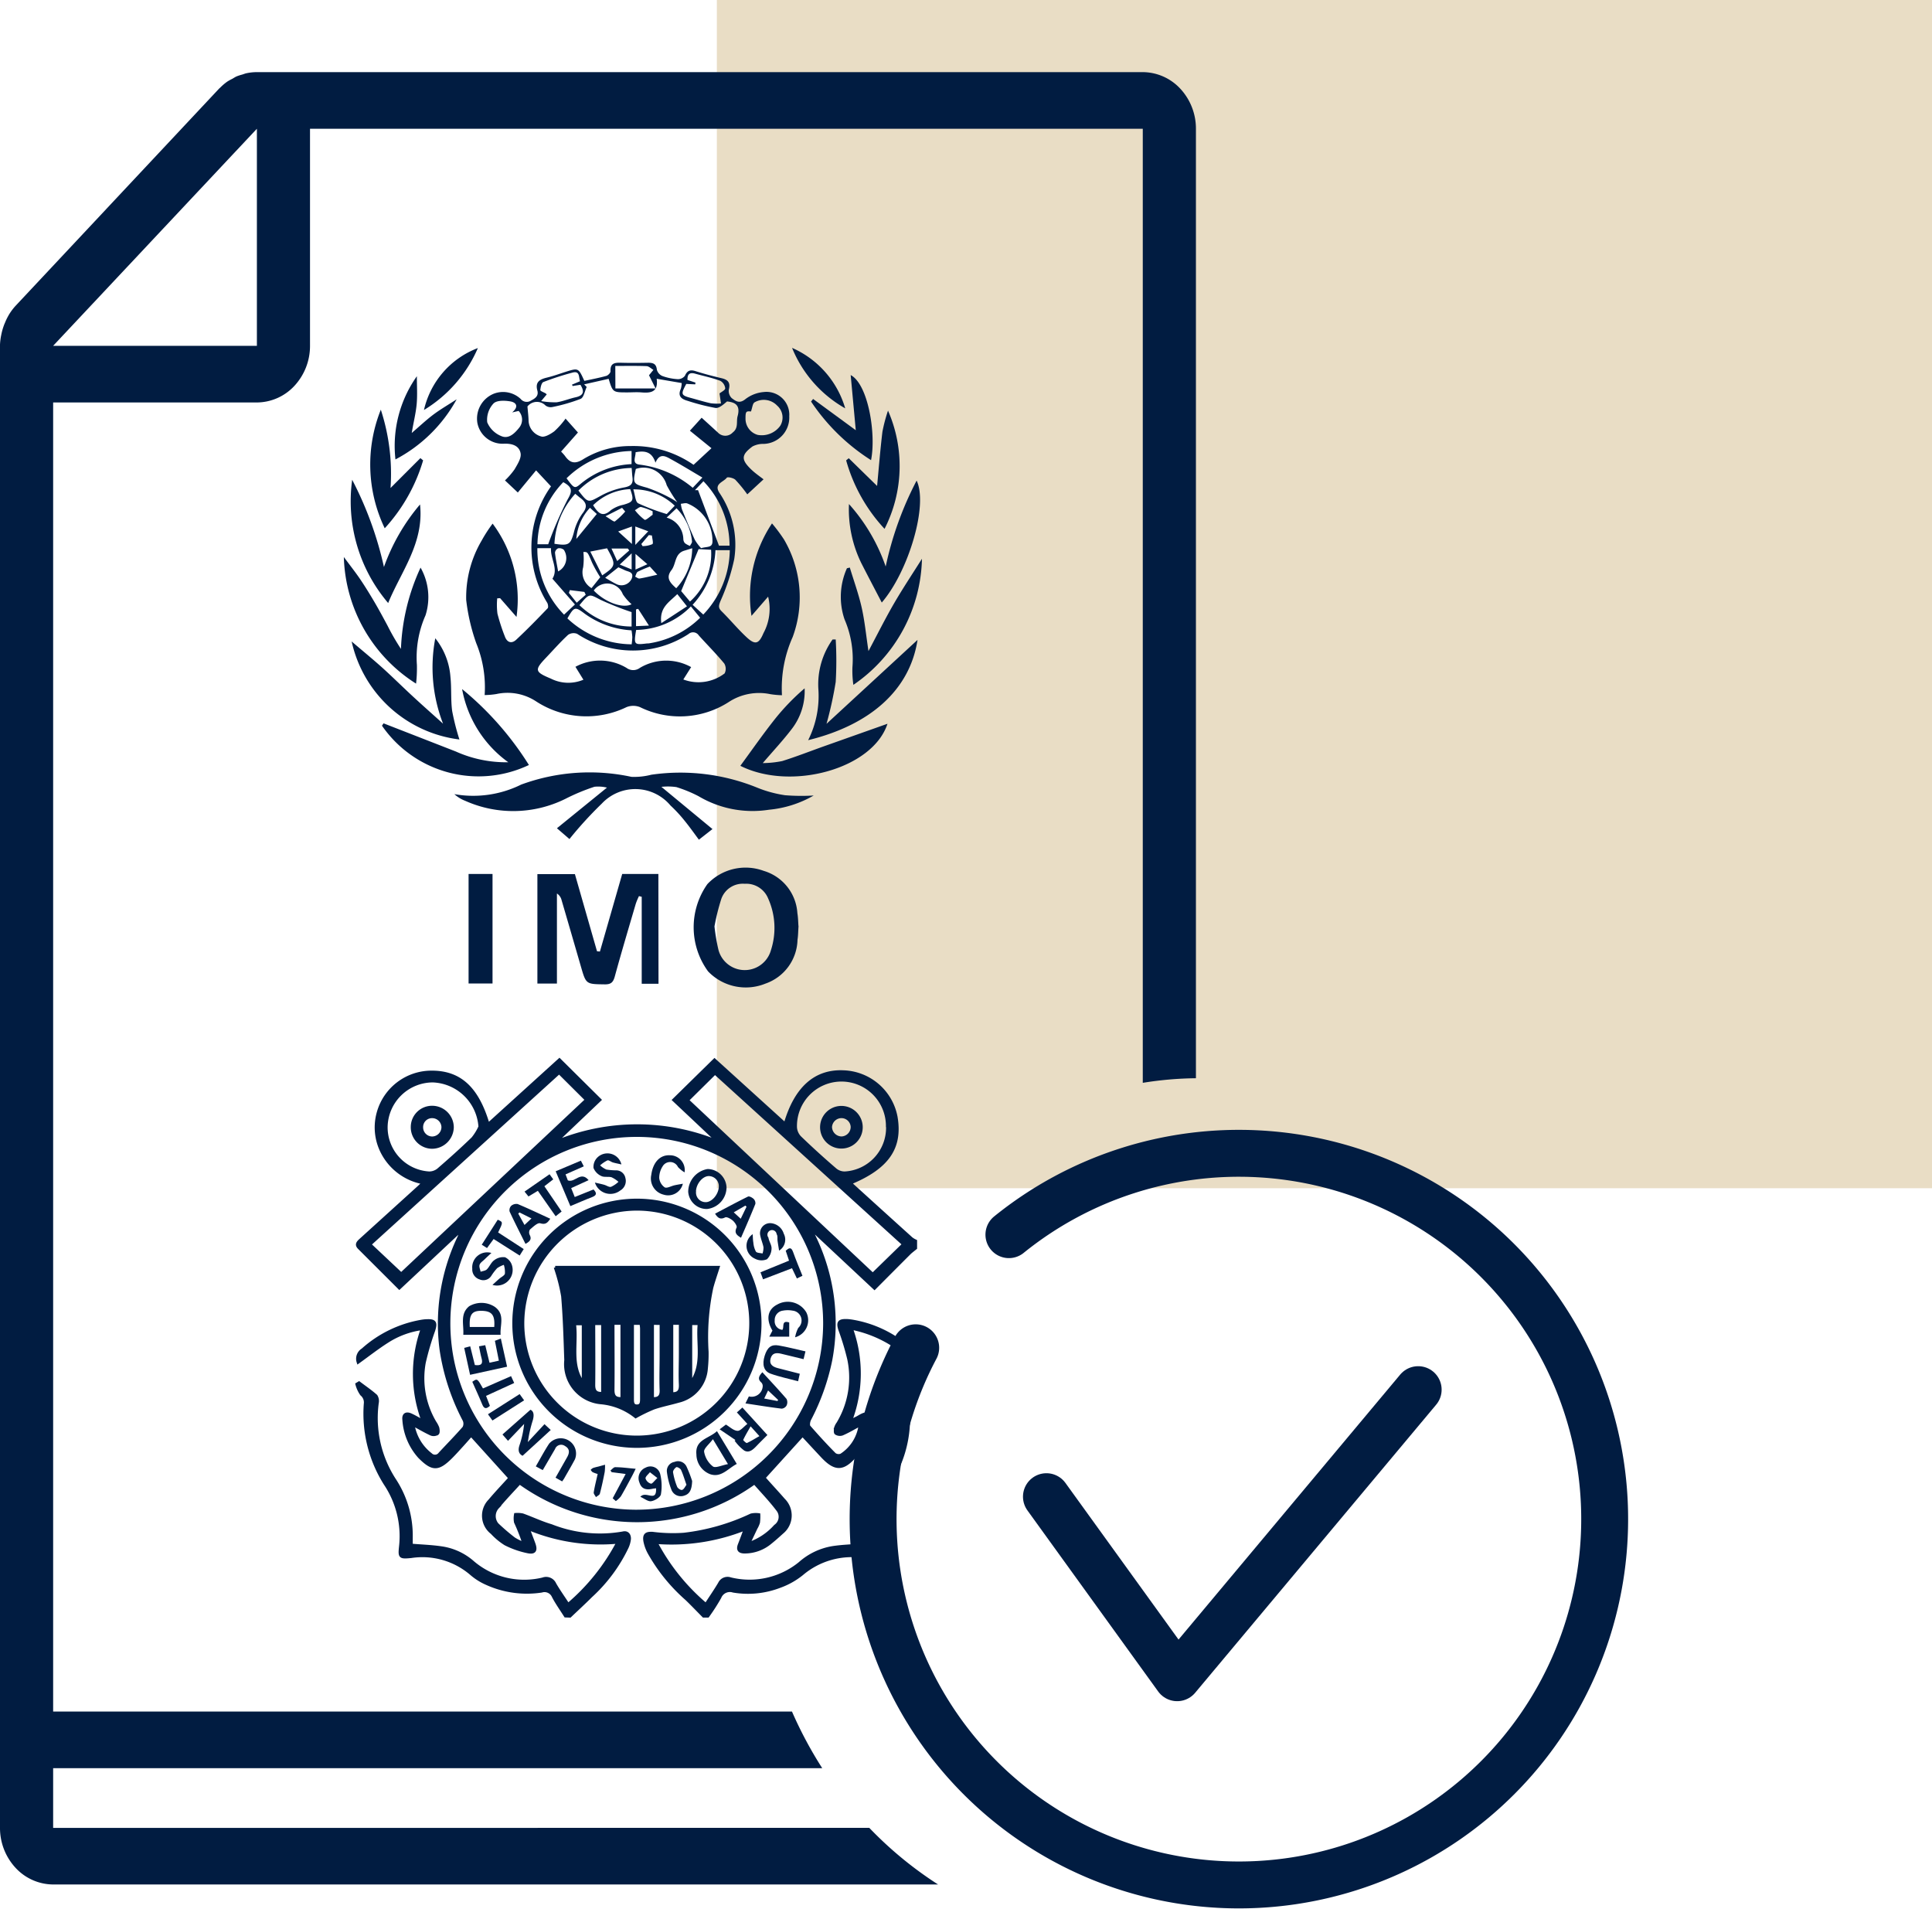 <svg xmlns="http://www.w3.org/2000/svg" width="61.797" height="61.053" viewBox="0 0 61.797 61.053">
  <g id="Groupe_1330" data-name="Groupe 1330" transform="translate(-375.07 -1603.997)">
    <rect id="Rectangle_1726" data-name="Rectangle 1726" width="38.867" height="38.003" transform="translate(398 1603.997)" fill="#c9aa6e" opacity="0.4"/>
    <g id="Groupe_1417" data-name="Groupe 1417" transform="translate(375.969 1608.764)">
      <g id="Groupe_1418" data-name="Groupe 1418">
        <path id="Tracé_3439" data-name="Tracé 3439" d="M1.7,56.155v-1.91H26.3a12.949,12.949,0,0,1-.968-1.812H1.7V10.565H8.216a1.648,1.648,0,0,0,1.2-.53,1.873,1.873,0,0,0,.5-1.281V1.811H36.553V32.325a11.3,11.3,0,0,1,1.7-.147V1.811a1.874,1.874,0,0,0-.5-1.281A1.65,1.65,0,0,0,36.553,0H8.216a1.609,1.609,0,0,0-.331.035C7.841.043,7.8.062,7.757.075h0a1.691,1.691,0,0,0-.189.061c-.049.022-.094.053-.142.08h0A1.626,1.626,0,0,0,7.274.3a1.688,1.688,0,0,0-.235.2c-.008.008-.018.014-.026.022L.5,7.472h0a1.808,1.808,0,0,0-.192.25c-.017.026-.031.052-.046.078a1.828,1.828,0,0,0-.1.209c-.012.028-.025.056-.035.085a1.933,1.933,0,0,0-.085.3v0A1.924,1.924,0,0,0,0,8.717c0,.012,0,.024,0,.036v47.4a1.874,1.874,0,0,0,.5,1.281,1.649,1.649,0,0,0,1.2.53H30.005a12.1,12.1,0,0,1-2.2-1.811ZM8.217,1.811V8.753H1.7Z" transform="translate(-0.899 -2.46)" fill="#011c41"/>
        <g id="Groupe_1419" data-name="Groupe 1419" transform="translate(0 1)">
          <path id="Tracé_3442" data-name="Tracé 3442" d="M50.133,134.006c-.13-.207-.274-.407-.387-.623a.309.309,0,0,0-.377-.173,3.119,3.119,0,0,1-1.761-.244,1.934,1.934,0,0,1-.487-.307,2.4,2.4,0,0,0-1.929-.553c-.358.035-.37.019-.332-.332a3.005,3.005,0,0,0-.491-1.991,4.2,4.2,0,0,1-.637-2.565.334.334,0,0,0-.121-.3.978.978,0,0,1-.148-.322l.067-.04c.181.137.37.265.54.416a.3.3,0,0,1,.04.222,3.634,3.634,0,0,0,.554,2.463,3.245,3.245,0,0,1,.533,1.853c0,.08,0,.159,0,.236.331.028.649.038.961.084a1.932,1.932,0,0,1,1.017.469,2.531,2.531,0,0,0,2.233.529.3.3,0,0,1,.38.159c.125.217.272.422.427.659a6.7,6.7,0,0,0,1.6-2,6.021,6.021,0,0,1-2.88-.439c.075.2.132.343.185.49.076.211.027.3-.191.256a2.835,2.835,0,0,1-.721-.252,2.118,2.118,0,0,1-.427-.355.686.686,0,0,1-.072-1.025c.209-.25.435-.485.649-.723l-1.242-1.375c-.093.1-.188.212-.286.319-.12.131-.238.265-.365.391-.409.405-.589.4-1-.011a1.964,1.964,0,0,1-.5-1.189c-.02-.163.069-.222.218-.156.121.054.235.123.4.213a4.282,4.282,0,0,1-.026-2.976,2.735,2.735,0,0,0-1.119.409c-.323.205-.625.442-.935.665a.335.335,0,0,1,.144-.392,3.773,3.773,0,0,1,1.877-.911c.051-.008.1-.015.155-.017.274-.015.318.052.235.311a8.924,8.924,0,0,0-.3,1.022,2.782,2.782,0,0,0,.337,1.912.84.84,0,0,1,.094.176c.015.059.024.157-.007.181a.229.229,0,0,1-.2.022c-.187-.086-.365-.191-.584-.31a1.507,1.507,0,0,0,.568.961.192.192,0,0,0,.292-.022c.257-.278.524-.547.772-.833a.277.277,0,0,0,.006-.246,7.086,7.086,0,0,1-.737-2.252,6.416,6.416,0,0,1,.555-3.559.592.592,0,0,0,.067-.251l-.971.91-.988.925c-.436-.436-.861-.859-1.285-1.283-.11-.11-.025-.182.055-.256l1.848-1.676c.043-.039.085-.081.156-.148a1.84,1.84,0,0,1-1.378-1.1,1.737,1.737,0,0,1-.07-1.135,1.767,1.767,0,0,1,1.714-1.3c.9,0,1.458.513,1.8,1.675l2.281-2.069,1.29,1.278L49.8,118.861a6.8,6.8,0,0,1,5.227-.009l-.708-.669-.72-.678,1.3-1.276,2.262,2.052c.334-1.16.969-1.72,1.874-1.674a1.771,1.771,0,0,1,1.669,1.441c.168.982-.262,1.611-1.45,2.107a.384.384,0,0,0,.047.067q.948.862,1.9,1.721a.715.715,0,0,0,.128.075v.223c-.062.05-.128.1-.185.152-.373.372-.744.746-1.127,1.13l-1.963-1.836c-.012.039-.023.055-.019.066.018.048.04.1.062.142a6.35,6.35,0,0,1,.519,3.928,7.162,7.162,0,0,1-.677,1.9c-.033.067-.052.19-.015.233.261.3.535.6.816.883a.223.223,0,0,0,.211.026,1.347,1.347,0,0,0,.609-.978c-.213.115-.389.22-.575.3a.23.23,0,0,1-.2-.024c-.031-.023-.019-.119-.007-.179a.483.483,0,0,1,.072-.137,2.841,2.841,0,0,0,.344-2.06,8.3,8.3,0,0,0-.283-.934c-.075-.23-.027-.3.217-.291.052,0,.1.008.155.015a3.668,3.668,0,0,1,1.847.873,2.163,2.163,0,0,0,.2.129v.356a3.861,3.861,0,0,0-2.058-1.132,4.247,4.247,0,0,1-.026,2.976c.115-.057.168-.083.22-.11s.1-.06.156-.085c.174-.082.263-.029.24.163a2.029,2.029,0,0,1-.445,1.121c-.4.47-.657.475-1.074.029-.211-.225-.42-.452-.627-.674l-1.228,1.355a.106.106,0,0,0,.014.038c.2.227.409.45.609.68a.7.7,0,0,1-.054,1.043c-.121.11-.243.219-.37.321a1.288,1.288,0,0,1-.821.3c-.173,0-.233-.07-.168-.236s.117-.31.19-.506a6.355,6.355,0,0,1-2.863.437,6.652,6.652,0,0,0,1.6,1.992c.158-.244.306-.457.438-.68a.281.281,0,0,1,.347-.144,2.548,2.548,0,0,0,2.222-.5,2.09,2.09,0,0,1,1.051-.5c.312-.047.629-.055.957-.082,0-.082,0-.163,0-.244a3.384,3.384,0,0,1,.572-1.909,3.549,3.549,0,0,0,.516-2.406.3.3,0,0,1,.062-.233c.168-.143.357-.262.537-.39v.312c-.194.062-.248.187-.224.391a2.8,2.8,0,0,1-.006.664,3.77,3.77,0,0,1-.516,1.685,3.187,3.187,0,0,0-.6,2.2c.034.311,0,.325-.312.295a2.465,2.465,0,0,0-1.971.555,2.433,2.433,0,0,1-.713.4,2.83,2.83,0,0,1-1.488.149.346.346,0,0,0-.428.2,6.076,6.076,0,0,1-.385.6h-.134c-.181-.183-.359-.37-.545-.549a5.63,5.63,0,0,1-1.2-1.482,1.3,1.3,0,0,1-.128-.352c-.041-.227.045-.277.27-.256a5.024,5.024,0,0,0,.972.026,6.87,6.87,0,0,0,2.151-.615.678.678,0,0,1,.244-.01,1.505,1.505,0,0,1-.01.246.826.826,0,0,1-.081.182l-.237.5a2,2,0,0,0,.858-.566.36.36,0,0,0,.081-.518c-.234-.31-.506-.592-.746-.867a6.435,6.435,0,0,1-7.513,0c-.228.251-.476.507-.7.779a.415.415,0,0,0-.019.551,6.516,6.516,0,0,0,.54.463,1.748,1.748,0,0,0,.319.155,6.109,6.109,0,0,0-.27-.689.666.666,0,0,1,0-.243.807.807,0,0,1,.227.014c.307.11.6.252.915.344a4.225,4.225,0,0,0,2.293.233c.139-.035.213.062.205.192a.848.848,0,0,1-.079.275,5.068,5.068,0,0,1-1.149,1.545c-.219.219-.448.429-.673.643Zm8.291-9.326a6.012,6.012,0,1,0-6.068,5.98,6.031,6.031,0,0,0,6.068-5.98m2.528-2.558-6.038-5.481-.883.873,5.93,5.571.99-.964m-16.073.953,5.93-5.573-.879-.875-6.059,5.5,1.008.948m15.554-4.7a1.473,1.473,0,1,0-2.945.007.512.512,0,0,0,.143.323c.368.355.748.7,1.135,1.032a.47.47,0,0,0,.3.106,1.45,1.45,0,0,0,1.372-1.468m-13.038-.007a1.573,1.573,0,0,0-1.512-1.473,1.5,1.5,0,0,0-1.493,1.46,1.463,1.463,0,0,0,1.38,1.488.47.47,0,0,0,.295-.106c.376-.325.746-.657,1.1-1a1.717,1.717,0,0,0,.227-.368" transform="translate(-32.944 -88.092)" fill="#011c41" stroke="#011c41" stroke-width="0.1"/>
          <path id="Tracé_3443" data-name="Tracé 3443" d="M68.148,134.793a3.935,3.935,0,1,1-3.941,3.926,3.935,3.935,0,0,1,3.941-3.926m-3.658,3.932a3.648,3.648,0,1,0,3.645-3.65,3.666,3.666,0,0,0-3.645,3.65" transform="translate(-48.669 -102.173)" fill="#011c41" stroke="#011c41" stroke-width="0.1"/>
          <path id="Tracé_3444" data-name="Tracé 3444" d="M62.874,163.459l-.175-.2.894-.791c.114.048.12.184.075.34a4.22,4.22,0,0,0-.157.694l.532-.573.2.186-.9.825c-.112-.054-.159-.16-.1-.335a3.091,3.091,0,0,0,.149-.683l-.516.54" transform="translate(-47.526 -123.147)" fill="#011c41"/>
          <path id="Tracé_3445" data-name="Tracé 3445" d="M58.679,149.382H57.484c.021-.333-.111-.668.187-.913a.778.778,0,0,1,.821.019c.338.245.159.591.186.894m-.985-.25h.781c.027-.381-.075-.51-.4-.517-.308-.006-.406.113-.382.517" transform="translate(-43.564 -112.458)" fill="#011c41"/>
          <path id="Tracé_3446" data-name="Tracé 3446" d="M98.3,149.122c.071-.082-.043-.321.22-.236v.453h-.637l.1-.194c-.213-.359-.158-.673.15-.831a.688.688,0,0,1,.932.245.564.564,0,0,1-.356.8,1.029,1.029,0,0,1,.1-.3.317.317,0,0,0-.182-.552.839.839,0,0,0-.308,0,.3.3,0,0,0-.263.314.272.272,0,0,0,.243.3" transform="translate(-74.175 -112.356)" fill="#011c41"/>
          <path id="Tracé_3447" data-name="Tracé 3447" d="M91.917,163.249l-.511-.346.2-.152c.123.073.242.193.37.2.093.007.2-.132.316-.221l-.335-.368.176-.156.8.879c-.09.091-.218.215-.34.343s-.244.24-.4.155a1.438,1.438,0,0,1-.309-.318l.029-.02m.481-.433c-.09.159-.17.29-.234.428-.007.014.1.112.118.1.131-.059.252-.137.4-.22l-.279-.31" transform="translate(-69.286 -122.956)" fill="#011c41"/>
          <path id="Tracé_3448" data-name="Tracé 3448" d="M88.979,165.314l.634,1.049c-.277.141-.493.446-.847.33a.684.684,0,0,1-.445-.636c-.047-.478.4-.5.658-.743m.353,1.057-.483-.8c-.122.167-.3.3-.28.408a.752.752,0,0,0,.28.464c.084.061.283-.038.483-.075" transform="translate(-66.945 -125.309)" fill="#011c41"/>
          <path id="Tracé_3449" data-name="Tracé 3449" d="M87.858,131.948a.593.593,0,0,1-.607-.552.741.741,0,0,1,.62-.726.614.614,0,0,1,.606.585.7.7,0,0,1-.62.693m-.354-.568a.307.307,0,0,0,.29.349c.2.015.421-.231.436-.481a.324.324,0,0,0-.3-.352c-.2-.015-.416.229-.43.484" transform="translate(-66.137 -99.048)" fill="#011c41"/>
          <path id="Tracé_3450" data-name="Tracé 3450" d="M95.118,138.183c.007.091.006.184.022.273a.728.728,0,0,0,.081.285c.032.047.139.043.212.062a.611.611,0,0,0,.031-.2c-.023-.123-.076-.24-.1-.363a.323.323,0,0,1,.319-.408.473.473,0,0,1,.429.336.411.411,0,0,1-.149.542c-.021-.133-.037-.222-.049-.311-.01-.072.009-.163-.029-.211a.148.148,0,1,0-.263.106c.016.116.1.229.1.338a.5.5,0,0,1-.146.354.441.441,0,0,1-.382-.016.449.449,0,0,1-.067-.791" transform="translate(-71.942 -104.479)" fill="#011c41"/>
          <path id="Tracé_3451" data-name="Tracé 3451" d="M75.6,128.959c-.105-.024-.188-.039-.268-.062-.062-.018-.132-.082-.178-.066a1.034,1.034,0,0,0-.233.159.722.722,0,0,0,.2.133,2.023,2.023,0,0,0,.309.026.3.3,0,0,1,.3.245.351.351,0,0,1-.165.4.517.517,0,0,1-.81-.254c.119.028.207.046.293.07s.159.083.223.066a.849.849,0,0,0,.237-.16.887.887,0,0,0-.22-.145c-.1-.03-.235.007-.327-.04a.477.477,0,0,1-.251-.258.424.424,0,0,1,.129-.34.459.459,0,0,1,.763.226" transform="translate(-56.625 -97.485)" fill="#011c41"/>
          <path id="Tracé_3452" data-name="Tracé 3452" d="M59.353,142.734c.1-.089.159-.146.223-.2s.157-.094.173-.157a.788.788,0,0,0-.034-.281.826.826,0,0,0-.215.107,1.751,1.751,0,0,0-.188.247.3.3,0,0,1-.374.111.333.333,0,0,1-.233-.341.48.48,0,0,1,.612-.505c-.09.084-.156.144-.219.206s-.137.105-.159.173.02.147.033.222c.068-.024.154-.03.2-.076.088-.088.136-.224.234-.292a.467.467,0,0,1,.348-.095.42.42,0,0,1,.228.284.5.5,0,0,1-.628.6" transform="translate(-44.498 -107.409)" fill="#011c41"/>
          <path id="Tracé_3453" data-name="Tracé 3453" d="M57.826,154.218l-.187-.856.192-.052.149.6c.2.027.266-.035.214-.219-.033-.12-.053-.243-.082-.38l.2-.036.136.561.3-.066-.127-.635.19-.072.2.9-1.181.259" transform="translate(-43.69 -116.019)" fill="#011c41"/>
          <path id="Tracé_3454" data-name="Tracé 3454" d="M70.2,131.017l-.47-1.114.806-.34.093.182-.583.257.073.192c.225.089.411-.313.664-.007l-.557.254.114.285.6-.242c.106.11.112.184-.043.244-.228.087-.451.187-.7.29" transform="translate(-52.855 -98.209)" fill="#011c41"/>
          <path id="Tracé_3455" data-name="Tracé 3455" d="M67.953,167.552l-.211-.118.371-.655c.079-.14.092-.268-.071-.36a.208.208,0,0,0-.316.1c-.127.217-.253.434-.393.673l-.222-.12c.148-.255.277-.5.426-.726a.489.489,0,0,1,.826.5c-.111.21-.232.414-.349.62-.015.025-.033.048-.063.091" transform="translate(-50.872 -125.94)" fill="#011c41"/>
          <path id="Tracé_3456" data-name="Tracé 3456" d="M64.919,135.741c-.09.138-.157.195-.322.146-.085-.025-.227.116-.328.2a.181.181,0,0,0-.01.168c.078.149,0,.218-.133.291-.172-.347-.347-.688-.508-1.035a.2.2,0,0,1,.05-.181.253.253,0,0,1,.207-.059c.347.145.686.307,1.044.471m-.986-.2-.038.035.2.364.223-.209-.38-.19" transform="translate(-48.217 -102.53)" fill="#011c41"/>
          <path id="Tracé_3457" data-name="Tracé 3457" d="M94.815,158.517l.109-.224a.354.354,0,0,0,.442-.311.163.163,0,0,0-.042-.132c-.135-.12-.07-.215.032-.33.264.288.526.566.774.855a.243.243,0,0,1,0,.21.2.2,0,0,1-.157.1c-.379-.046-.756-.108-1.158-.168m.725-.416-.125.26.425.08.019-.037-.319-.3" transform="translate(-71.87 -119.399)" fill="#011c41"/>
          <path id="Tracé_3458" data-name="Tracé 3458" d="M98.359,154.863l-.055.244c-.3-.082-.6-.142-.882-.244-.219-.079-.273-.294-.188-.569s.214-.372.447-.332c.283.049.562.123.859.189l-.061.249c-.251-.061-.487-.116-.722-.175-.156-.038-.287-.021-.334.158s.064.257.218.3l.718.184" transform="translate(-73.675 -116.697)" fill="#011c41"/>
          <path id="Tracé_3459" data-name="Tracé 3459" d="M91.631,135.618c-.142-.084-.223-.157-.142-.326.022-.046-.057-.166-.118-.22s-.194-.132-.248-.105c-.154.077-.233.022-.323-.119.352-.185.7-.373,1.053-.547.04-.02.134.031.179.073a.192.192,0,0,1,.057.162c-.145.361-.3.718-.459,1.082m.177-.993-.038-.035-.371.215.223.205.186-.385" transform="translate(-68.827 -101.798)" fill="#011c41"/>
          <path id="Tracé_3460" data-name="Tracé 3460" d="M83.418,129.384a.924.924,0,0,1-.213-.172.277.277,0,0,0-.49-.021.68.68,0,0,0-.109.372.413.413,0,0,0,.175.3c.072.038.206-.042.314-.066.081-.018.163-.031.267-.05a.484.484,0,0,1-.617.349.531.531,0,0,1-.393-.632c.053-.4.278-.642.59-.627a.472.472,0,0,1,.474.551" transform="translate(-62.419 -97.655)" fill="#011c41"/>
          <path id="Tracé_3461" data-name="Tracé 3461" d="M80.776,170.961c.18-.2.521.2.5-.269-.045.006-.085.009-.124.018-.189.04-.343.007-.407-.2a.362.362,0,0,1,.2-.48.322.322,0,0,1,.464.209,1.6,1.6,0,0,1,.022.647c-.018.094-.193.2-.31.219-.1.017-.215-.082-.351-.142m.548-.6-.239-.185c-.051.067-.146.138-.14.2a.257.257,0,0,0,.173.166c.042.01.111-.094.206-.181" transform="translate(-61.19 -128.859)" fill="#011c41"/>
          <path id="Tracé_3462" data-name="Tracé 3462" d="M85.229,169.95c-.011.252-.066.406-.247.461a.322.322,0,0,1-.421-.2,2.344,2.344,0,0,1-.139-.551.291.291,0,0,1,.243-.325.3.3,0,0,1,.382.144,4.022,4.022,0,0,1,.182.467m-.18.127c-.064-.181-.109-.337-.176-.483-.021-.046-.123-.1-.149-.087-.052.031-.113.113-.106.163a2.155,2.155,0,0,0,.131.464c.021.052.12.117.16.1.057-.018.092-.1.138-.162" transform="translate(-63.989 -128.346)" fill="#011c41"/>
          <path id="Tracé_3463" data-name="Tracé 3463" d="M60.34,137.978l-.212.29-.169-.106.512-.8c.173.077.173.077.012.407l.819.532-.13.207-.832-.528" transform="translate(-45.449 -104.119)" fill="#011c41"/>
          <path id="Tracé_3464" data-name="Tracé 3464" d="M66.251,131.742l.551.808-.191.151-.569-.813-.3.18-.126-.155.8-.555.118.163-.285.222" transform="translate(-49.737 -99.569)" fill="#011c41"/>
          <path id="Tracé_3465" data-name="Tracé 3465" d="M96.883,142.136l-.082-.224.913-.373-.106-.318c.1-.085.173-.134.235.04.09.25.193.5.3.762l-.178.086-.156-.327-.924.354" transform="translate(-73.375 -106.987)" fill="#011c41"/>
          <path id="Tracé_3466" data-name="Tracé 3466" d="M59.95,158.046l.1.219-.9.412.123.319c-.1.092-.18.115-.244-.042-.1-.245-.213-.486-.319-.727.159-.111.159-.111.341.212l.9-.394" transform="translate(-44.502 -119.8)" fill="#011c41"/>
          <path id="Tracé_3467" data-name="Tracé 3467" d="M77.042,171.068l.415-.777-.448-.059-.038-.054c.052-.037.1-.106.154-.105.2,0,.41.03.653.051-.049.1-.085.175-.125.249-.114.212-.226.426-.349.633a.781.781,0,0,1-.161.151l-.1-.089" transform="translate(-58.344 -128.915)" fill="#011c41"/>
          <path id="Tracé_3468" data-name="Tracé 3468" d="M61.937,160.6l-1.014.646-.143-.2,1.013-.645.144.2" transform="translate(-46.071 -121.581)" fill="#011c41"/>
          <path id="Tracé_3469" data-name="Tracé 3469" d="M74.579,170.053a1.186,1.186,0,0,1-.159-.058c-.027-.015-.044-.048-.066-.073a.3.3,0,0,1,.075-.061,1.665,1.665,0,0,1,.169-.045l.216-.06a1.513,1.513,0,0,1-.01.233c-.045.232-.094.464-.155.693-.012.045-.082.074-.125.111-.025-.051-.078-.106-.071-.152.03-.189.079-.376.126-.588" transform="translate(-56.361 -128.677)" fill="#011c41"/>
          <path id="Tracé_3470" data-name="Tracé 3470" d="M106.149,123.162a.632.632,0,1,1-1.264-.011.632.632,0,1,1,1.264.011m-.637-.347a.354.354,0,0,0-.345.335.36.36,0,0,0,.354.351.355.355,0,0,0,.343-.36.346.346,0,0,0-.351-.326" transform="translate(-79.503 -92.871)" fill="#011c41" stroke="#011c41" stroke-width="0.1"/>
          <path id="Tracé_3471" data-name="Tracé 3471" d="M50.787,123.149a.63.63,0,0,1,.642-.63.642.642,0,0,1,.634.642.65.65,0,0,1-.648.633.637.637,0,0,1-.628-.646m.981,0a.347.347,0,0,0-.348-.333.334.334,0,0,0-.338.339.342.342,0,0,0,.355.347.353.353,0,0,0,.331-.353" transform="translate(-38.497 -92.87)" fill="#011c41" stroke="#011c41" stroke-width="0.1"/>
          <path id="Tracé_3472" data-name="Tracé 3472" d="M69.667,143.673h5.209c-.071.224-.143.431-.2.641a7.586,7.586,0,0,0-.152,2.057,4.4,4.4,0,0,1-.023.533,1.158,1.158,0,0,1-.892,1.047c-.263.076-.535.128-.793.217a5.345,5.345,0,0,0-.574.278A2.08,2.08,0,0,0,71.135,148a1.238,1.238,0,0,1-1.127-1.363c-.024-.681-.043-1.364-.1-2.042a5.818,5.818,0,0,0-.237-.924m2.465,1.788c0,.817,0,1.609,0,2.4,0,.116-.006.247.146.247s.15-.129.15-.246c0-.74,0-1.48,0-2.22,0-.057-.01-.115-.016-.18Zm-.622,0c0,.73.008,1.432,0,2.133,0,.219.084.287.291.279v-2.412Zm-.327,2.245v-2.238h-.289c0,.667.008,1.316,0,1.966,0,.2.068.286.294.272m1.584-2.245v2.414c.205.007.29-.068.282-.276-.015-.378,0-.756,0-1.134v-1Zm.618,0v2.255c.23.011.288-.1.279-.3-.015-.325,0-.651,0-.977v-.98ZM74,147.383c.438-.6.207-1.271.277-1.917H74Zm-3.432,0v-1.91h-.286c.085.652-.146,1.323.286,1.91" transform="translate(-52.808 -108.904)" fill="#011c41" stroke="#011c41" stroke-width="0.1"/>
        </g>
        <path id="Tracé_3473" data-name="Tracé 3473" d="M60.593,32.2l-.481-.516-.584.708-.411-.387a2.413,2.413,0,0,0,.309-.357c.091-.159.219-.355.191-.51-.045-.243-.268-.317-.532-.307a.82.82,0,0,1-.852-.672.86.86,0,0,1,.529-.928.825.825,0,0,1,.858.169.247.247,0,0,0,.334.049c.14-.071.242-.151.2-.314-.078-.28.077-.364.307-.419.2-.048.4-.121.595-.183.41-.129.41-.129.6.289.23-.05.469-.095.7-.159.058-.016.14-.1.137-.149-.015-.269.148-.278.345-.272.287.008.574.005.861,0,.16,0,.259.035.277.225a.306.306,0,0,0,.178.2,1.747,1.747,0,0,0,.492.1.28.28,0,0,0,.227-.109c.079-.181.186-.2.355-.143.273.086.551.158.829.224.2.049.275.145.22.361a.32.32,0,0,0,.094.274c.114.085.234.185.419.045a1.12,1.12,0,0,1,.607-.241.73.73,0,0,1,.813.775.842.842,0,0,1-.814.884.737.737,0,0,0-.36.081c-.369.274-.37.425-.032.747.114.108.246.2.384.305l-.52.481a4.511,4.511,0,0,0-.382-.467c-.062-.059-.25-.1-.274-.065-.106.142-.423.194-.237.481a2.964,2.964,0,0,1,.475,2.123,6.635,6.635,0,0,1-.439,1.337c-.055.14-.082.215.033.328.274.271.521.571.8.831s.395.216.54-.127a1.627,1.627,0,0,0,.15-1.169l-.532.614a4.186,4.186,0,0,1,.656-2.957,5.112,5.112,0,0,1,.385.516,3.664,3.664,0,0,1,.277,3.117,4.007,4.007,0,0,0-.343,1.862,2.676,2.676,0,0,1-.374-.034,1.769,1.769,0,0,0-1.336.257,2.889,2.889,0,0,1-2.831.158.586.586,0,0,0-.431,0,2.946,2.946,0,0,1-2.885-.179,1.666,1.666,0,0,0-1.28-.239,2.539,2.539,0,0,1-.373.032,3.719,3.719,0,0,0-.269-1.659,6.273,6.273,0,0,1-.321-1.38,3.578,3.578,0,0,1,.493-1.9,4.612,4.612,0,0,1,.352-.544,4.038,4.038,0,0,1,.764,2.984l-.525-.6-.092.006a2.261,2.261,0,0,0,.007.488,6.159,6.159,0,0,0,.237.73c.072.2.222.241.369.1.346-.323.677-.663,1-1,.028-.029.013-.133-.016-.18a3.355,3.355,0,0,1,.12-3.715m.465-2.176.4.449-.539.61a1.571,1.571,0,0,1,.12.133c.168.242.334.277.606.1a2.868,2.868,0,0,1,1.5-.41,3.368,3.368,0,0,1,2.011.6l.573-.531-.69-.56L65.408,30c.188.171.354.322.519.473a.324.324,0,0,0,.474,0c.193-.146.109-.348.157-.522.1-.363-.092-.446-.338-.472-.118.1-.255.224-.372.208a6.84,6.84,0,0,1-.887-.227c-.2-.055-.327-.15-.219-.384a.752.752,0,0,0,.028-.185l-.8-.137c.057.438-.2.46-.492.436-.147-.012-.3,0-.445,0-.467,0-.467,0-.6-.434l-.784.177.082.084c-.063.131-.093.337-.194.38a5.518,5.518,0,0,1-.908.262.281.281,0,0,1-.213-.048.386.386,0,0,0-.58.029c.014.166.033.312.036.458a.543.543,0,0,0,.4.5c.107.04.3-.073.421-.162a2.635,2.635,0,0,0,.357-.4m3.768,8.334a1.376,1.376,0,0,0,1.325-.193.329.329,0,0,0-.012-.316c-.258-.312-.546-.6-.816-.9a.218.218,0,0,0-.328-.042,3.253,3.253,0,0,1-3.561-.007.312.312,0,0,0-.29.032c-.246.228-.469.482-.7.725-.381.4-.371.458.149.675a1.238,1.238,0,0,0,1.041.035l-.255-.413a1.657,1.657,0,0,1,1.634.035.357.357,0,0,0,.427,0,1.643,1.643,0,0,1,1.64-.025l-.253.4M66.981,29.8c-.149-.014-.17,0-.17.217a.537.537,0,0,0,.389.532.729.729,0,0,0,.722-.291.508.508,0,0,0-.1-.646.587.587,0,0,0-.728-.1c-.057.044-.062.157-.109.29m-7.635.026c.217-.185.129-.317-.062-.35s-.438-.036-.539.068a.763.763,0,0,0-.2.6.814.814,0,0,0,.449.441c.237.105.429-.087.573-.267a.407.407,0,0,0-.017-.537l-.2.046M63.164,36.8a2.837,2.837,0,0,1-1.49-.528c-.317-.238-.341-.234-.56.146a3.034,3.034,0,0,0,2.055.829,2.309,2.309,0,0,0,.021-.232,2.139,2.139,0,0,0-.025-.215m-1.7-4.471c.317.41.308.393.722.165a2.484,2.484,0,0,1,.741-.264c.214-.039.295-.116.267-.323-.012-.093-.016-.187-.026-.3a2.436,2.436,0,0,0-1.7.721m3.595,3.707a2.494,2.494,0,0,1-1.751.752c-.079.472-.069.484.347.432.03,0,.06,0,.089-.007a2.97,2.97,0,0,0,1.61-.814l-.295-.362m1.253-1.8H65.85a2.756,2.756,0,0,1-.731,1.747l.341.312a3.036,3.036,0,0,0,.848-2.059m-5.015-5.242-.036-.05.261-.111c-.047-.136,0-.342-.246-.275a8.981,8.981,0,0,0-.925.3c-.062.024-.092.167-.1.26,0,.028.107.068.165.1a.378.378,0,0,1,.041.036l-.179.214a2.48,2.48,0,0,0,.5.038c.2-.031.4-.115.6-.159.261-.057.292-.186.156-.4l-.236.036m4.174,3.045-.275.289.1,0,.669,1.775H66.3a2.974,2.974,0,0,0-.836-2.062m-4.829,3.119c.2-.32-.069-.637-.045-.976h-.437a2.983,2.983,0,0,0,.854,2.125l.348-.325-.719-.823m2.53-3.666v-.419a3.035,3.035,0,0,0-2.079.872c.241.327.259.34.451.178a2.745,2.745,0,0,1,1.628-.631m2.044-2.605c0,.018-.005.036-.008.054l-.286-.014c-.181.337-.171.363.159.452.209.056.417.122.628.167a1.679,1.679,0,0,0,.324.007l-.047-.322c.054-.045.184-.106.182-.164a.315.315,0,0,0-.159-.24c-.258-.095-.53-.152-.8-.227-.184-.053-.255.02-.248.2l.25.083M61.5,35.995a2.388,2.388,0,0,0,1.667.683v-.461a9.752,9.752,0,0,1-.993-.393c-.367-.192-.355-.215-.674.171m3.532-.113a2.045,2.045,0,0,0,.678-1.659l-.4-.02-.557,1.342.283.336m-4.055-3.819a2.932,2.932,0,0,0-.825,1.985H60.5a12.2,12.2,0,0,1,.62-1.432c.152-.26.165-.387-.137-.553m2.311-.962c.012.152-.137.37.129.4a3.278,3.278,0,0,1,1.7.741l.309-.327c-.375-.221-.7-.421-1.03-.6-.159-.088-.34-.186-.471.124-.117-.365-.352-.387-.642-.333m-.64-2.041h1.286l-.211-.422.141-.172c-.073-.042-.145-.117-.219-.12-.341-.013-.683-.006-1-.006ZM60.7,34.032c.458.07.51.025.617-.348a1.758,1.758,0,0,1,.273-.614c.174-.217.14-.352-.057-.5-.053-.039-.1-.083-.168-.137a2.55,2.55,0,0,0-.666,1.6m4.694.138c.207-.06.378,0,.36-.255a1.28,1.28,0,0,0-.8-1.173c-.058-.025-.14.005-.21.009a.975.975,0,0,0,.037.184c.133.325.264.65.41.969a1.466,1.466,0,0,0,.2.266m-2.088-2.531c-.106.472-.085.477.364.6a4.943,4.943,0,0,1,.752.333,2.1,2.1,0,0,1,.211.132,4.983,4.983,0,0,1-.339-.547.764.764,0,0,0-.988-.519M61.937,32.8c.159.251.3.4.568.157a1.037,1.037,0,0,1,.4-.173c.32-.093.345-.139.219-.5a1.8,1.8,0,0,0-1.19.517m2.614.014a1.888,1.888,0,0,0-1.326-.524c.059.181.064.4.158.447a6.8,6.8,0,0,0,.911.343l.257-.267m.561,1.359-.268.083c-.3.1-.247.424-.4.62-.187.244-.047.4.154.578a1.892,1.892,0,0,0,.511-1.282m-3.149,1.354c.365.383.937.585,1.209.439a1.651,1.651,0,0,1-.28-.32.531.531,0,0,0-.929-.119m.27-.484c.445-.3.45-.339.155-.866l-.536.105.382.761m-.064.059a4.592,4.592,0,0,1-.259-.462c-.147-.345-.139-.348-.28-.345a2.119,2.119,0,0,1-.007.49.588.588,0,0,0,.268.666l.279-.35m1.954,1.469.82-.537-.31-.391c-.255.256-.58.423-.511.928m.167-3.375a.73.73,0,0,1,.537.683.212.212,0,0,0,.051.136.665.665,0,0,0,.162.087c.022-.049.07-.1.064-.146a1.748,1.748,0,0,0-.494-1.058l-.318.3M62.324,35.12c.17.1.268.159.372.208a.359.359,0,0,0,.478-.19c.073-.212-.117-.208-.23-.264-.077-.038-.156-.071-.2-.09l-.423.336m-1.512-.2A.48.48,0,0,0,61,34.225a.221.221,0,0,0-.183-.048.177.177,0,0,0-.1.137c.021.2.064.392.1.6m1.016-2.03a1.632,1.632,0,0,0-.434.994l.655-.8-.221-.2m2.007.231c0-.039,0-.078,0-.117a1.972,1.972,0,0,0-.367-.136c-.058-.01-.131.066-.2.1a1.633,1.633,0,0,0,.31.308c.04.023.168-.1.255-.158m-.087,1.654a3.591,3.591,0,0,0-.386.166c-.044.025-.057.1-.084.158.047.021.1.066.14.059.174-.028.344-.072.568-.121l-.238-.262m-.029,1.888-.345-.535-.068.018v.535l.413-.018m-.628-2.4-.046-.064h-.524l.183.4.387-.34M62.963,33l-.1-.118-.53.269c.151.086.267.188.3.165A2.3,2.3,0,0,0,62.963,33m.215.479-.44.159.44.4Zm.108,0v.589l.414-.436-.414-.153m-1.875,2.438.289-.256-.043-.09-.465-.057-.031.088.25.314m1.758-1.579-.38.359.38.157Zm.506.351-.383-.332v.5l.383-.172m.144-.917-.1-.014-.24.286.038.067a.786.786,0,0,0,.315-.063c.04-.029-.007-.18-.014-.275" transform="translate(-43.864 -21.407)" fill="#011c41"/>
        <path id="Tracé_3474" data-name="Tracé 3474" d="M71.194,99.323h-.537V96.542l-.088-.022a2.337,2.337,0,0,0-.1.239c-.228.777-.46,1.553-.674,2.334-.051.183-.12.252-.318.25-.6-.008-.6,0-.763-.563q-.309-1.067-.621-2.134a.346.346,0,0,0-.148-.209v2.88h-.625v-3.5h1.2c.232.809.469,1.638.707,2.467l.093.009c.237-.822.473-1.645.713-2.481h1.157Z" transform="translate(-51.03 -72.627)" fill="#011c41"/>
        <path id="Tracé_3475" data-name="Tracé 3475" d="M60.029,84.547l-.405-.349,1.6-1.3a1.177,1.177,0,0,0-.4-.027,6.488,6.488,0,0,0-.926.385,3.759,3.759,0,0,1-3.209.064,1.11,1.11,0,0,1-.346-.213,3.455,3.455,0,0,0,2.138-.306,6.347,6.347,0,0,1,3.527-.247,2.175,2.175,0,0,0,.634-.068,6.522,6.522,0,0,1,3.372.407,3.881,3.881,0,0,0,.907.249,6.708,6.708,0,0,0,.916.009,3.523,3.523,0,0,1-1.433.455,3.387,3.387,0,0,1-2.252-.434,4.273,4.273,0,0,0-.709-.291,1.912,1.912,0,0,0-.477-.007l1.633,1.35-.434.34c-.137-.183-.293-.406-.465-.616a4.471,4.471,0,0,0-.443-.477,1.468,1.468,0,0,0-2.2-.059,12.3,12.3,0,0,0-1.033,1.132" transform="translate(-42.709 -62.475)" fill="#011c41"/>
        <path id="Tracé_3476" data-name="Tracé 3476" d="M91.324,96.864c-.012.164-.011.3-.033.44a1.523,1.523,0,0,1-1.026,1.4,1.67,1.67,0,0,1-1.835-.392,2.39,2.39,0,0,1-.022-2.79,1.676,1.676,0,0,1,1.8-.425,1.508,1.508,0,0,1,1.079,1.353c.025.145.025.3.035.418m-2.687.005a6.065,6.065,0,0,0,.13.761.87.87,0,0,0,1.678-.005,2.3,2.3,0,0,0-.09-1.646.756.756,0,0,0-.752-.472.729.729,0,0,0-.745.477,6.953,6.953,0,0,0-.221.886" transform="translate(-66.681 -72.012)" fill="#011c41"/>
        <path id="Tracé_3477" data-name="Tracé 3477" d="M94.147,73.738c.373-.509.727-1.018,1.11-1.5a7.182,7.182,0,0,1,.945-.976,1.984,1.984,0,0,1-.417,1.307c-.271.355-.578.683-.922,1.084a3.29,3.29,0,0,0,.622-.065c.45-.141.889-.314,1.333-.472l2.034-.721c-.471,1.447-3.081,2.157-4.7,1.348" transform="translate(-71.364 -54.014)" fill="#011c41"/>
        <path id="Tracé_3478" data-name="Tracé 3478" d="M46.839,72.468c.77.3,1.54.6,2.309.9a3.911,3.911,0,0,0,1.679.344,3.7,3.7,0,0,1-1.477-2.34A9.985,9.985,0,0,1,51.487,73.8a3.753,3.753,0,0,1-4.7-1.257l.048-.072" transform="translate(-35.468 -54.1)" fill="#011c41"/>
        <path id="Tracé_3479" data-name="Tracé 3479" d="M44.043,57.966a4.955,4.955,0,0,1-2.311-4.05c.207.28.377.494.529.719s.31.482.455.729.281.5.416.752a7.22,7.22,0,0,0,.427.739,6.764,6.764,0,0,1,.627-2.6,1.917,1.917,0,0,1,.159,1.525,3.325,3.325,0,0,0-.276,1.588,4.286,4.286,0,0,1-.027.6" transform="translate(-31.633 -40.868)" fill="#011c41"/>
        <path id="Tracé_3480" data-name="Tracé 3480" d="M110.011,54.132a5.021,5.021,0,0,1-2.194,4.037,3.144,3.144,0,0,1-.03-.566,3.212,3.212,0,0,0-.253-1.53,2.231,2.231,0,0,1,.077-1.633l.092-.023c.128.423.28.841.378,1.272s.139.869.219,1.4c.294-.552.542-1.051.822-1.532s.591-.948.889-1.421" transform="translate(-81.42 -41.032)" fill="#011c41"/>
        <path id="Tracé_3481" data-name="Tracé 3481" d="M103.1,68.043a3.154,3.154,0,0,0,.329-1.646,2.476,2.476,0,0,1,.455-1.581l.1,0a11.719,11.719,0,0,1,0,1.358,12.117,12.117,0,0,1-.294,1.34l2.911-2.684c-.245,1.593-1.5,2.718-3.5,3.207" transform="translate(-78.152 -49.131)" fill="#011c41"/>
        <path id="Tracé_3482" data-name="Tracé 3482" d="M46.212,67.9a4.038,4.038,0,0,1-3.447-3.135c.351.3.679.568.994.851.33.3.645.612.972.914s.637.575.957.864a4.984,4.984,0,0,1-.248-2.731,2.235,2.235,0,0,1,.485,1.236c.038.362.007.731.055,1.09a7.628,7.628,0,0,0,.232.911" transform="translate(-32.416 -49.016)" fill="#011c41"/>
        <path id="Tracé_3483" data-name="Tracé 3483" d="M42.614,43.711A11.353,11.353,0,0,1,43.63,46.5a6.4,6.4,0,0,1,1.154-2c.134,1.238-.61,2.147-1.019,3.153a5.021,5.021,0,0,1-1.151-3.945" transform="translate(-32.248 -33.133)" fill="#011c41"/>
        <path id="Tracé_3484" data-name="Tracé 3484" d="M109.659,46.577a10.779,10.779,0,0,1,.992-2.76c.377.784-.266,2.918-1.115,3.9-.213-.41-.434-.829-.649-1.25a3.915,3.915,0,0,1-.4-1.9,5.831,5.831,0,0,1,1.175,2" transform="translate(-82.231 -33.213)" fill="#011c41"/>
        <rect id="Rectangle_5069" data-name="Rectangle 5069" width="0.766" height="3.503" transform="translate(14.089 23.185)" fill="#011c41"/>
        <path id="Tracé_3485" data-name="Tracé 3485" d="M108.209,36.093l.907.887c.054-.566.1-1.15.17-1.732a5.074,5.074,0,0,1,.179-.677,4.416,4.416,0,0,1-.111,3.781,5.309,5.309,0,0,1-1.228-2.19l.083-.068" transform="translate(-81.96 -26.205)" fill="#011c41"/>
        <path id="Tracé_3486" data-name="Tracé 3486" d="M45.871,36.954,46.825,36l.087.072a5.529,5.529,0,0,1-1.228,2.172,4.714,4.714,0,0,1-.125-3.793,6.607,6.607,0,0,1,.311,2.5" transform="translate(-34.277 -26.115)" fill="#011c41"/>
        <path id="Tracé_3487" data-name="Tracé 3487" d="M49.241,30.033c0,.3.02.593-.006.886s-.1.575-.158.926c.26-.222.465-.417.689-.585s.475-.313.748-.491a4.753,4.753,0,0,1-1.958,1.923,3.855,3.855,0,0,1,.684-2.66" transform="translate(-36.806 -22.765)" fill="#011c41"/>
        <path id="Tracé_3488" data-name="Tracé 3488" d="M105.408,32.586a6.478,6.478,0,0,1-1.918-1.874l.065-.083,1.365,1-.163-1.764c.561.294.819,1.888.651,2.723" transform="translate(-78.446 -22.636)" fill="#011c41"/>
        <path id="Tracé_3489" data-name="Tracé 3489" d="M54.049,26.3a4.31,4.31,0,0,1-1.724,1.981A2.779,2.779,0,0,1,54.049,26.3" transform="translate(-39.663 -19.935)" fill="#011c41"/>
        <path id="Tracé_3490" data-name="Tracé 3490" d="M100.977,26.279a3.043,3.043,0,0,1,1.7,1.934,3.91,3.91,0,0,1-1.7-1.934" transform="translate(-76.541 -19.92)" fill="#011c41"/>
        <g id="Groupe_1422" data-name="Groupe 1422" transform="translate(-290.75 -451.023)">
          <g id="Groupe_1269" data-name="Groupe 1269" transform="translate(317.773 483.155)">
            <path id="Tracé_3307" data-name="Tracé 3307" d="M325.632,485.744a11.7,11.7,0,1,1-2.981,3.618" transform="translate(-321.283 -483.155)" fill="none" stroke="#011c41" stroke-linecap="round" stroke-linejoin="round" stroke-width="1.5" fill-rule="evenodd"/>
          </g>
          <g id="Groupe_1268" data-name="Groupe 1268" transform="translate(323.319 490.702)">
            <path id="Tracé_3308" data-name="Tracé 3308" d="M329.2,497.346l4.182,5.791,7.709-9.214" transform="translate(-329.197 -493.924)" fill="none" stroke="#011c41" stroke-linecap="round" stroke-linejoin="round" stroke-width="1.5"/>
          </g>
        </g>
      </g>
    </g>
  </g>
</svg>
